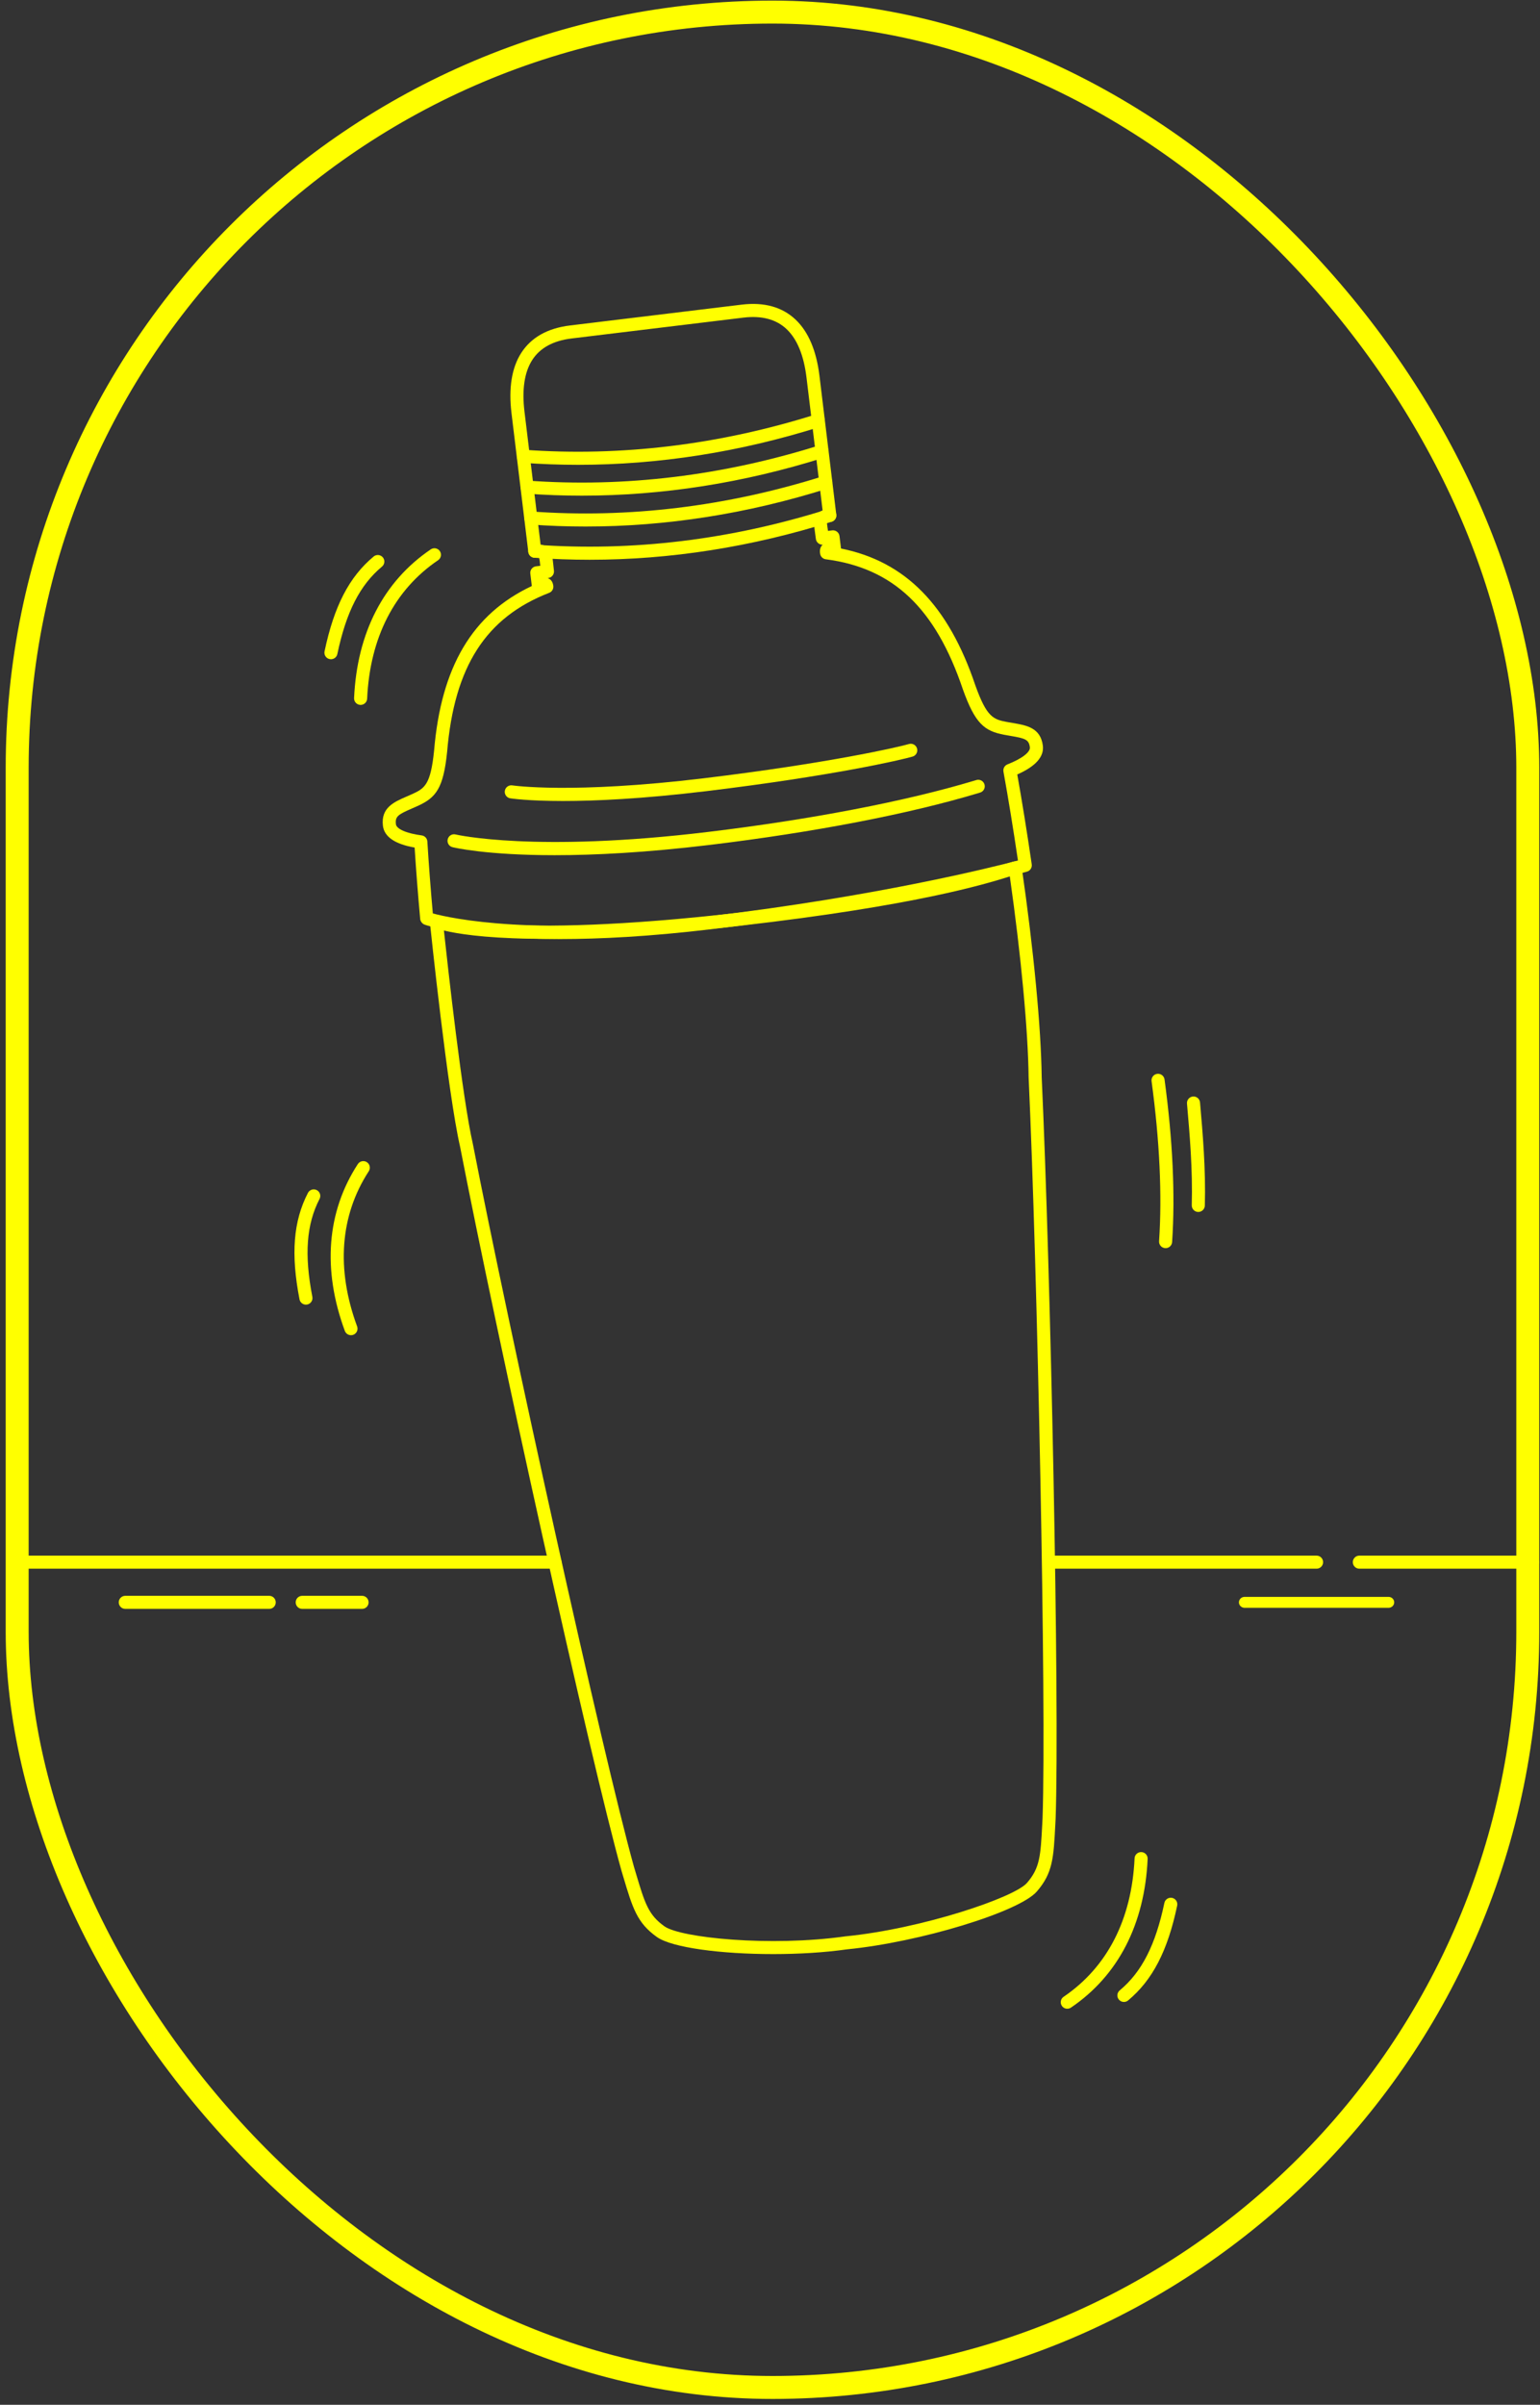 <?xml version="1.0" encoding="UTF-8"?> <svg xmlns="http://www.w3.org/2000/svg" width="239" height="373" viewBox="0 0 239 373" fill="none"><rect x="0" y="0" width="239" height="373" fill="#333333" stroke="none"/><path d="M68.893 144.329C69.509 150.052 71.761 170.364 73.384 177.426C78.999 206.282 93.644 272.605 98.397 289.591L98.66 290.467C100.076 295.218 100.607 296.996 103.122 298.788C105.619 300.565 119.485 301.997 131.206 300.341C143.059 299.177 157.412 294.324 159.378 292.055C161.398 289.721 161.495 287.869 161.752 282.918L161.8 281.985C162.409 264.376 160.991 196.472 159.638 167.136C159.548 159.775 158.461 148.194 156.718 135.938C152.897 137.143 141.908 140.487 115.034 143.569C84.972 147.018 72.831 145.283 68.893 144.329ZM119.984 303.091C111.925 303.091 104.279 302.102 101.945 300.441C98.861 298.246 98.188 295.99 96.714 291.048L96.448 290.156C91.578 272.753 77.144 207.379 71.399 177.847C69.49 169.547 66.825 144.103 66.713 143.023C66.675 142.664 66.832 142.31 67.125 142.098C67.418 141.885 67.803 141.845 68.132 141.989C68.218 142.025 77.696 145.807 114.803 141.553C142.12 138.419 152.843 135.034 156.366 133.921C156.765 133.796 157.064 133.701 157.281 133.641C157.562 133.56 157.864 133.609 158.107 133.767C158.352 133.926 158.517 134.183 158.558 134.472C160.411 147.242 161.573 159.43 161.666 167.078C163.052 197.1 164.453 264.034 163.828 282.073L163.778 283.022C163.512 288.174 163.391 290.524 160.912 293.384C158.169 296.55 142.748 301.247 131.448 302.357C127.903 302.858 123.895 303.091 119.984 303.091Z" fill="#FFFF00"></path><path d="M67.172 141.678C69.985 142.442 83.056 145.335 110.056 142.121C135.973 139.034 153.938 134.537 157.981 133.473C157.233 128.426 156.457 123.675 155.731 119.682C155.644 119.204 155.908 118.731 156.361 118.555C158.565 117.696 159.925 116.659 159.829 115.909C159.678 114.731 159.165 114.536 156.841 114.143C156.532 114.09 156.209 114.036 155.872 113.973C152.778 113.395 151.342 112.25 149.447 106.963C145.19 94.333 138.626 88.104 128.155 86.747C127.724 86.69 127.376 86.368 127.29 85.941C127.13 85.148 127.427 84.707 127.677 84.487C127.16 84.505 126.683 84.127 126.619 83.595C126.579 83.255 126.535 82.947 126.494 82.666C126.32 81.441 126.192 80.554 126.755 79.821C127.001 79.5 127.323 79.299 127.664 79.168L125.163 58.549C124.747 55.12 123.71 52.597 122.078 51.051C120.467 49.523 118.207 48.921 115.355 49.268L88.704 52.499C85.856 52.844 83.803 53.967 82.602 55.836C81.387 57.728 80.983 60.426 81.398 63.856L83.898 84.473C84.258 84.519 84.62 84.638 84.935 84.89C85.656 85.468 85.745 86.358 85.869 87.591C85.896 87.872 85.928 88.181 85.969 88.523C86.036 89.079 85.64 89.585 85.084 89.651L84.986 89.663C85.04 89.681 85.093 89.704 85.148 89.729C85.435 89.869 85.794 90.184 85.872 90.891C85.923 91.349 85.661 91.784 85.231 91.951C75.387 95.77 70.501 103.388 69.388 116.649C68.808 122.255 67.688 123.711 64.822 125.011C64.51 125.151 64.208 125.282 63.92 125.407C61.758 126.344 61.307 126.655 61.442 127.836C61.528 128.587 63.098 129.27 65.442 129.577C65.924 129.64 66.294 130.036 66.324 130.521C66.537 134.003 66.822 137.755 67.172 141.678ZM86.899 145.656C72.546 145.656 66.282 143.551 65.917 143.424C65.748 143.365 65.598 143.263 65.482 143.126C65.478 143.122 65.444 143.081 65.44 143.078C65.309 142.919 65.228 142.724 65.209 142.519C64.858 138.643 64.569 134.929 64.348 131.463C61.276 130.924 59.621 129.783 59.425 128.066C59.106 125.279 61.143 124.398 63.112 123.544C63.391 123.424 63.682 123.298 63.983 123.161C65.941 122.274 66.829 121.662 67.365 116.46C68.46 103.428 73.299 95.238 82.535 90.897L82.302 88.968C82.234 88.412 82.63 87.907 83.187 87.839L83.846 87.759C83.796 87.257 83.734 86.657 83.645 86.465C83.621 86.482 83.463 86.465 83.121 86.507C82.85 86.54 82.585 86.463 82.373 86.297C82.161 86.131 82.023 85.888 81.991 85.621L79.383 64.1C78.909 60.188 79.416 57.039 80.894 54.74C82.437 52.337 84.983 50.905 88.46 50.482L115.111 47.251C118.584 46.83 121.403 47.613 123.476 49.578C125.458 51.458 126.705 54.395 127.178 58.305L129.788 79.827C129.856 80.383 129.458 80.888 128.903 80.957C128.453 81.011 128.337 81.088 128.332 81.09C128.333 81.184 128.424 81.819 128.498 82.345L129.157 82.264C129.703 82.196 130.22 82.594 130.286 83.15L130.52 85.079C140.527 87.09 147.182 93.887 151.366 106.297C153.123 111.202 154.132 111.584 156.244 111.977C156.569 112.037 156.882 112.09 157.18 112.141C159.297 112.499 161.487 112.869 161.843 115.651C162.063 117.365 160.728 118.867 157.874 120.125C158.605 124.208 159.378 129.008 160.121 134.071C160.194 134.577 159.881 135.058 159.39 135.196C159.199 135.25 139.873 140.615 110.295 144.137C100.861 145.26 93.118 145.656 86.899 145.656Z" fill="#FFFF00"></path><path d="M86.088 132.646C75.517 132.646 70.544 131.482 70.228 131.405C69.683 131.272 69.349 130.723 69.481 130.18C69.613 129.634 70.161 129.294 70.706 129.432C70.826 129.46 82.997 132.283 109.91 129.036C125.938 127.102 140.601 124.278 151.2 121.087L151.528 120.988C152.068 120.827 152.631 121.137 152.79 121.675C152.948 122.212 152.641 122.777 152.104 122.935L151.785 123.031C141.078 126.255 126.293 129.104 110.153 131.052C100.148 132.259 92.186 132.646 86.088 132.646Z" fill="#FFFF00"></path><path d="M87.395 124.241C81.981 124.241 79.391 123.856 79.193 123.825C78.64 123.738 78.261 123.221 78.347 122.666C78.433 122.113 78.952 121.733 79.505 121.818C79.595 121.833 88.773 123.181 109.281 120.708C128.499 118.388 139.39 115.897 141.057 115.404C141.594 115.244 142.159 115.552 142.317 116.089C142.477 116.627 142.17 117.192 141.632 117.35C139.824 117.885 129.075 120.364 109.524 122.724C99.592 123.921 92.324 124.241 87.395 124.241Z" fill="#FFFF00"></path><path d="M91.509 86.822C88.642 86.822 85.781 86.718 82.926 86.51C82.367 86.47 81.946 85.984 81.986 85.425C82.028 84.866 82.516 84.435 83.072 84.487C98.154 85.58 113.43 83.729 128.474 78.98C129.007 78.812 129.579 79.109 129.748 79.644C129.917 80.178 129.62 80.748 129.086 80.918C116.641 84.844 104.037 86.822 91.509 86.822Z" fill="#FFFF00"></path><path d="M90.884 81.668C88.019 81.668 85.157 81.565 82.303 81.357C81.744 81.316 81.323 80.831 81.363 80.272C81.403 79.713 81.899 79.288 82.449 79.334C97.529 80.428 112.803 78.576 127.851 73.827C128.384 73.662 128.955 73.955 129.124 74.49C129.293 75.025 128.997 75.594 128.461 75.764C116.014 79.691 103.412 81.668 90.884 81.668Z" fill="#FFFF00"></path><path d="M90.3 76.881C87.436 76.881 84.576 76.777 81.721 76.57C81.162 76.53 80.743 76.045 80.782 75.486C80.823 74.925 81.315 74.497 81.868 74.546C96.948 75.639 112.224 73.787 127.27 69.04C127.803 68.874 128.375 69.168 128.544 69.703C128.711 70.238 128.415 70.808 127.881 70.977C115.436 74.903 102.831 76.881 90.3 76.881Z" fill="#FFFF00"></path><path d="M89.724 72.095C86.858 72.095 83.996 71.991 81.141 71.783C80.582 71.743 80.16 71.257 80.201 70.698C80.243 70.139 80.739 69.727 81.287 69.76C96.369 70.852 111.643 69.002 126.689 64.254C127.219 64.089 127.793 64.382 127.962 64.917C128.131 65.452 127.834 66.022 127.299 66.191C114.856 70.117 102.252 72.095 89.724 72.095Z" fill="#FFFF00"></path><path d="M215.49 247.685H193.154C192.921 247.685 192.697 247.774 192.532 247.934C192.368 248.093 192.275 248.31 192.275 248.534C192.275 248.76 192.368 248.977 192.532 249.135C192.697 249.294 192.921 249.385 193.154 249.385H215.49C215.724 249.385 215.948 249.294 216.114 249.135C216.278 248.977 216.372 248.76 216.372 248.534C216.372 248.31 216.278 248.093 216.114 247.934C215.948 247.774 215.724 247.685 215.49 247.685Z" fill="#FFFF00"></path><path d="M86.135 243.317H2.132C1.571 243.317 1.117 242.863 1.117 242.303C1.117 241.741 1.571 241.287 2.132 241.287H86.135C86.695 241.287 87.149 241.741 87.149 242.303C87.149 242.863 86.695 243.317 86.135 243.317Z" fill="#FFFF00"></path><path d="M41.78 249.55H19.445C18.884 249.55 18.429 249.096 18.429 248.536C18.429 247.974 18.884 247.52 19.445 247.52H41.78C42.34 247.52 42.795 247.974 42.795 248.536C42.795 249.096 42.34 249.55 41.78 249.55Z" fill="#FFFF00"></path><path d="M56.19 249.55H46.905C46.344 249.55 45.89 249.096 45.89 248.536C45.89 247.974 46.344 247.52 46.905 247.52H56.19C56.75 247.52 57.205 247.974 57.205 248.536C57.205 249.096 56.75 249.55 56.19 249.55Z" fill="#FFFF00"></path><path d="M237.829 243.317H210.964C210.402 243.317 209.949 242.863 209.949 242.303C209.949 241.741 210.402 241.287 210.964 241.287H237.829C238.391 241.287 238.844 241.741 238.844 242.303C238.844 242.863 238.391 243.317 237.829 243.317Z" fill="#FFFF00"></path><path d="M204.323 243.317H162.96C162.4 243.317 161.946 242.863 161.946 242.303C161.946 241.741 162.4 241.287 162.96 241.287H204.323C204.885 241.287 205.338 241.741 205.338 242.303C205.338 242.863 204.885 243.317 204.323 243.317Z" fill="#FFFF00"></path><path d="M55.965 109.336C55.95 109.336 55.934 109.336 55.918 109.335C55.359 109.31 54.925 108.835 54.951 108.275C55.41 98.148 59.526 90.172 66.853 85.21C67.316 84.896 67.947 85.017 68.262 85.482C68.576 85.946 68.455 86.578 67.99 86.892C61.217 91.48 57.408 98.906 56.979 108.367C56.954 108.912 56.504 109.336 55.965 109.336Z" fill="#FFFF00"></path><path d="M51.362 102.254C51.294 102.254 51.223 102.247 51.152 102.232C50.604 102.117 50.253 101.578 50.368 101.03C51.844 94.016 54.192 89.48 57.984 86.322C58.414 85.963 59.055 86.022 59.415 86.453C59.773 86.883 59.714 87.523 59.284 87.883C55.867 90.728 53.729 94.912 52.354 101.448C52.255 101.926 51.832 102.254 51.362 102.254Z" fill="#FFFF00"></path><path d="M54.865 207.019C54.85 207.025 54.836 207.031 54.821 207.037C54.295 207.229 53.711 206.961 53.517 206.436C50.01 196.923 50.707 187.976 55.531 180.559C55.836 180.089 56.465 179.956 56.935 180.261C57.405 180.567 57.538 181.196 57.233 181.666C52.771 188.524 52.145 196.846 55.421 205.732C55.61 206.245 55.362 206.81 54.865 207.019Z" fill="#FFFF00"></path><path d="M47.873 202.28C47.809 202.307 47.742 202.327 47.671 202.342C47.121 202.449 46.589 202.088 46.482 201.538C45.118 194.501 45.522 189.409 47.79 185.027C48.048 184.529 48.66 184.334 49.159 184.592C49.656 184.849 49.851 185.462 49.593 185.96C47.55 189.909 47.205 194.595 48.475 201.152C48.568 201.631 48.306 202.098 47.873 202.28Z" fill="#FFFF00"></path><path d="M165.638 311.569C165.312 311.569 164.992 311.414 164.796 311.123C164.482 310.659 164.603 310.028 165.068 309.714C171.842 305.125 175.65 297.699 176.08 288.238C176.106 287.677 176.579 287.249 177.141 287.27C177.7 287.295 178.134 287.77 178.108 288.329C177.648 298.458 173.532 306.432 166.207 311.394C166.032 311.512 165.834 311.569 165.638 311.569Z" fill="#FFFF00"></path><path d="M174.426 310.518C174.135 310.518 173.847 310.393 173.646 310.151C173.286 309.722 173.345 309.081 173.775 308.723C177.192 305.877 179.33 301.692 180.705 295.157C180.82 294.608 181.356 294.261 181.907 294.373C182.455 294.488 182.806 295.026 182.691 295.575C181.216 302.589 178.867 307.124 175.075 310.282C174.885 310.44 174.655 310.518 174.426 310.518Z" fill="#FFFF00"></path><path d="M180.896 193.598C180.874 193.598 180.851 193.597 180.827 193.596C180.268 193.559 179.845 193.075 179.883 192.515C180.366 185.327 179.973 176.979 178.718 167.702C178.645 167.146 179.034 166.635 179.589 166.56C180.141 166.485 180.656 166.874 180.731 167.431C182.004 176.842 182.4 185.327 181.907 192.651C181.871 193.187 181.425 193.598 180.896 193.598Z" fill="#FFFF00"></path><path d="M185.969 187.983H185.941C185.38 187.967 184.939 187.5 184.955 186.94C185.107 181.357 184.634 175.949 184.215 171.177C184.166 170.619 184.58 170.127 185.138 170.078C185.704 170.026 186.189 170.442 186.237 171.001C186.66 175.826 187.14 181.295 186.984 186.996C186.968 187.546 186.516 187.983 185.969 187.983Z" fill="#FFFF00"></path><rect x="2.666" y="1.875" width="234.438" height="368.438" rx="117.219" stroke="#FFFF00" stroke-width="3.562"></rect></svg> 